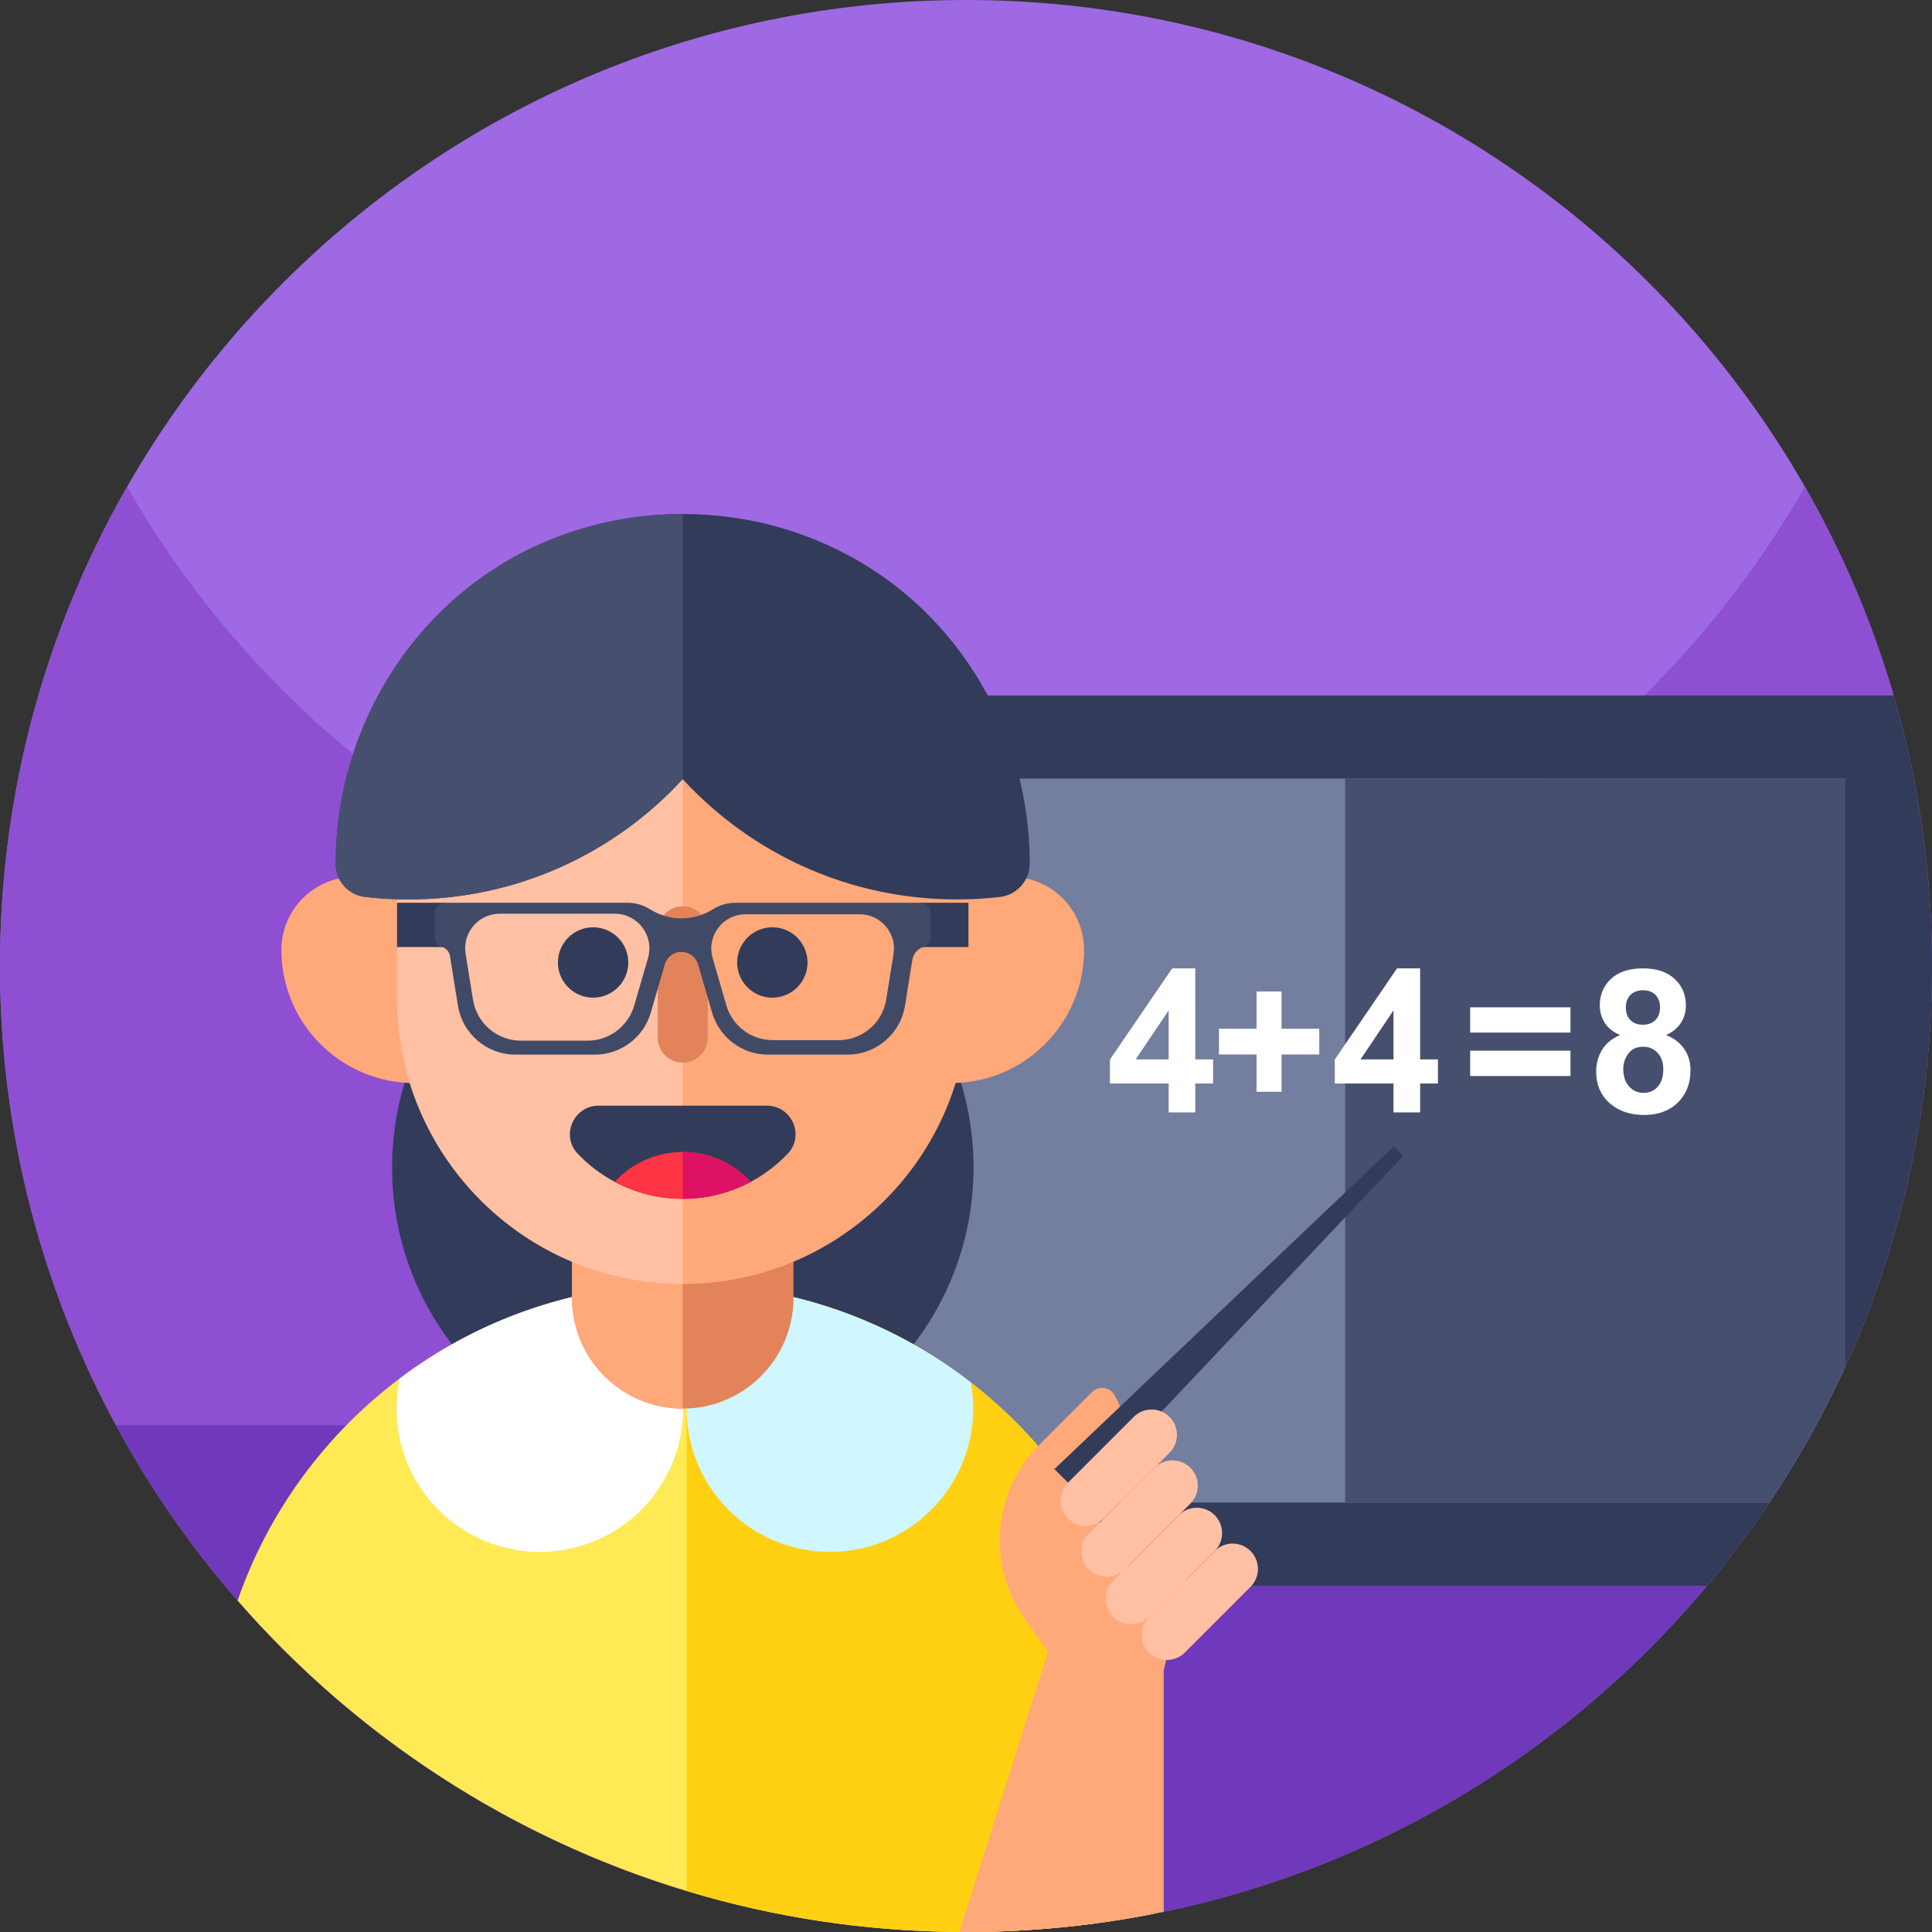 <svg xmlns="http://www.w3.org/2000/svg" height="512pt" version="1.1" viewBox="0 0 512 512" width="512pt">
<rect x="0" y="0" width="512" height="512" fill="#333333" stroke="none"/>
<g id="surface1">
<path d="M 512 256 C 512 397.387 397.387 512 256 512 C 114.613 512 0 397.387 0 256 C 0 114.613 114.613 0 256 0 C 397.387 0 512 114.613 512 256 Z M 512 256 " style=" stroke:none;fill-rule:nonzero;fill:rgb(61.961%,41.176%,88.627%);fill-opacity:1;" />
<path d="M 512 256 C 512 282.051 508.109 307.191 500.871 330.871 C 468.859 435.719 371.328 512 256 512 C 151.441 512 61.512 449.301 21.77 359.449 C 7.77 327.82 0 292.82 0 256 C 0 209.781 12.25 166.43 33.68 129 C 77.801 206.07 160.84 258 256 258 C 351.16 258 434.211 206.07 478.32 129 C 499.75 166.43 512 209.781 512 256 Z M 512 256 " style=" stroke:none;fill-rule:nonzero;fill:rgb(55.686%,30.98%,82.353%);fill-opacity:1;" />
<path d="M 30.742 377.703 C 37.898 390.922 46.172 403.441 55.461 415.129 C 102.359 474.148 174.762 512 256 512 C 337.238 512 409.641 474.148 456.539 415.129 C 465.828 403.441 474.102 390.922 481.258 377.703 Z M 30.742 377.703 " style=" stroke:none;fill-rule:nonzero;fill:rgb(43.922%,21.961%,72.941%);fill-opacity:1;" />
<path d="M 488.93 206.328 L 488.93 362.328 C 483.199 374.871 476.488 386.871 468.891 398.219 L 227.219 398.219 L 227.219 206.328 Z M 488.93 206.328 " style=" stroke:none;fill-rule:nonzero;fill:rgb(45.49%,49.412%,61.961%);fill-opacity:1;" />
<path d="M 223.59 327.109 C 223.191 327.379 222.781 327.648 222.379 327.91 C 222.238 328.012 222.09 328.109 221.941 328.199 C 221.801 328.301 221.648 328.391 221.5 328.48 C 219.488 329.77 217.398 330.961 215.262 332.051 C 214.93 332.219 214.609 332.379 214.27 332.539 C 212.961 333.191 211.629 333.801 210.281 334.371 L 210.281 343.75 C 213.328 344.488 216.34 345.328 219.301 346.289 C 219.871 346.469 220.43 346.66 220.988 346.852 C 221.691 347.078 222.391 347.328 223.078 347.578 C 224.469 348.078 225.852 348.602 227.219 349.148 L 227.219 324.461 C 226.039 325.379 224.828 326.262 223.59 327.109 Z M 512 256 C 512 231.109 508.449 207.051 501.82 184.301 L 204.16 184.301 L 204.16 420.238 L 452.371 420.238 C 458.262 413.211 463.77 405.859 468.891 398.219 L 227.219 398.219 L 227.219 206.328 L 488.93 206.328 L 488.93 362.328 C 503.75 329.949 512 293.941 512 256 Z M 223.59 327.109 C 223.191 327.379 222.781 327.648 222.379 327.91 C 222.238 328.012 222.09 328.109 221.941 328.199 C 221.801 328.301 221.648 328.391 221.5 328.48 C 219.488 329.77 217.398 330.961 215.262 332.051 C 214.93 332.219 214.609 332.379 214.27 332.539 C 212.961 333.191 211.629 333.801 210.281 334.371 L 210.281 343.75 C 213.328 344.488 216.34 345.328 219.301 346.289 C 219.871 346.469 220.43 346.66 220.988 346.852 C 221.691 347.078 222.391 347.328 223.078 347.578 C 224.469 348.078 225.852 348.602 227.219 349.148 L 227.219 324.461 C 226.039 325.379 224.828 326.262 223.59 327.109 Z M 223.59 327.109 C 223.191 327.379 222.781 327.648 222.379 327.91 C 222.238 328.012 222.09 328.109 221.941 328.199 C 221.801 328.301 221.648 328.391 221.5 328.48 C 219.488 329.77 217.398 330.961 215.262 332.051 C 214.93 332.219 214.609 332.379 214.27 332.539 C 212.961 333.191 211.629 333.801 210.281 334.371 L 210.281 343.75 C 213.328 344.488 216.34 345.328 219.301 346.289 C 219.871 346.469 220.43 346.66 220.988 346.852 C 221.691 347.078 222.391 347.328 223.078 347.578 C 224.469 348.078 225.852 348.602 227.219 349.148 L 227.219 324.461 C 226.039 325.379 224.828 326.262 223.59 327.109 Z M 223.59 327.109 C 223.191 327.379 222.781 327.648 222.379 327.91 C 222.238 328.012 222.09 328.109 221.941 328.199 C 221.801 328.301 221.648 328.391 221.5 328.48 C 219.488 329.77 217.398 330.961 215.262 332.051 C 214.93 332.219 214.609 332.379 214.27 332.539 C 212.961 333.191 211.629 333.801 210.281 334.371 L 210.281 343.75 C 213.328 344.488 216.34 345.328 219.301 346.289 C 219.871 346.469 220.43 346.66 220.988 346.852 C 221.691 347.078 222.391 347.328 223.078 347.578 C 224.469 348.078 225.852 348.602 227.219 349.148 L 227.219 324.461 C 226.039 325.379 224.828 326.262 223.59 327.109 Z M 223.59 327.109 " style=" stroke:none;fill-rule:nonzero;fill:rgb(19.608%,23.137%,35.294%);fill-opacity:1;" />
<path d="M 488.93 206.328 L 488.93 362.328 C 483.199 374.871 476.488 386.871 468.891 398.219 L 356.469 398.219 L 356.469 206.328 Z M 488.93 206.328 " style=" stroke:none;fill-rule:nonzero;fill:rgb(27.843%,30.98%,43.529%);fill-opacity:1;" />
<path d="M 257.996 309.418 C 257.996 351.969 223.504 386.465 180.953 386.465 C 138.402 386.465 103.906 351.969 103.906 309.418 C 103.906 266.867 138.402 232.371 180.953 232.371 C 223.504 232.371 257.996 266.867 257.996 309.418 Z M 257.996 309.418 " style=" stroke:none;fill-rule:nonzero;fill:rgb(19.608%,23.137%,35.294%);fill-opacity:1;" />
<path d="M 305.75 465.109 L 305.75 507.16 C 289.66 510.34 273.02 512 256 512 L 254.238 512 L 254.238 511.988 C 229.121 511.82 204.871 508.039 181.969 501.129 C 135.281 487.051 94.211 459.988 62.969 424.148 C 71.172 400.488 86.301 380.07 105.93 365.301 C 108.949 363.031 112.078 360.879 115.309 358.891 C 115.602 358.699 115.898 358.52 116.191 358.352 C 116.68 358.051 117.172 357.762 117.66 357.469 C 118.359 357.059 119.059 356.648 119.77 356.25 C 119.879 356.191 120 356.121 120.121 356.059 C 120.621 355.781 121.121 355.5 121.629 355.23 C 122.871 354.551 124.129 353.898 125.398 353.27 C 126.031 352.949 126.672 352.641 127.309 352.34 C 128.59 351.73 129.879 351.141 131.191 350.57 C 131.789 350.32 132.391 350.059 132.988 349.809 C 133.602 349.559 134.199 349.309 134.82 349.07 C 135.43 348.82 136.039 348.578 136.66 348.352 C 137.129 348.172 137.609 347.988 138.09 347.82 C 138.852 347.539 139.609 347.27 140.379 347.012 C 144.039 345.75 147.781 344.648 151.59 343.73 C 154.719 342.98 157.891 342.352 161.102 341.84 C 161.488 341.781 161.891 341.711 162.289 341.648 L 163.762 341.441 C 169.371 340.672 175.102 340.27 180.922 340.27 C 180.922 340.27 180.922 340.27 180.93 340.27 C 181.27 340.27 181.621 340.27 181.969 340.281 C 187.75 340.32 193.449 340.77 199.031 341.59 L 199.039 341.59 C 199.879 341.711 200.711 341.84 201.539 341.98 C 202.422 342.121 203.289 342.281 204.16 342.441 C 206.219 342.828 208.262 343.27 210.281 343.75 C 213.328 344.488 216.34 345.328 219.301 346.289 C 219.871 346.469 220.43 346.66 220.988 346.852 C 221.691 347.078 222.391 347.328 223.078 347.578 C 224.469 348.078 225.852 348.602 227.219 349.148 C 227.801 349.379 228.371 349.609 228.941 349.852 C 229.121 349.922 229.289 350 229.469 350.07 C 229.988 350.301 230.52 350.52 231.039 350.75 C 231.672 351.031 232.301 351.309 232.93 351.602 C 234.18 352.172 235.422 352.77 236.648 353.379 C 237.281 353.691 237.898 354.012 238.52 354.34 C 239.121 354.648 239.719 354.961 240.309 355.289 C 240.91 355.609 241.512 355.941 242.109 356.281 C 242.77 356.648 243.43 357.031 244.09 357.422 C 244.621 357.73 245.148 358.051 245.68 358.371 C 249.699 360.82 253.57 363.488 257.281 366.359 C 263.762 371.379 269.738 377.02 275.109 383.199 C 276.738 385.07 278.309 386.98 279.828 388.941 C 280.602 389.941 281.359 390.961 282.102 391.988 C 282.359 392.352 282.621 392.711 282.879 393.078 C 284.07 394.762 285.219 396.469 286.328 398.219 C 287.551 400.129 288.719 402.078 289.82 404.059 C 289.961 404.289 290.078 404.512 290.199 404.738 C 292.352 408.609 294.289 412.59 296.012 416.691 C 296.031 416.73 296.051 416.77 296.059 416.82 C 296.121 416.941 296.172 417.059 296.219 417.191 C 296.27 417.309 296.32 417.43 296.371 417.559 L 296.371 417.57 C 296.738 418.461 297.09 419.34 297.441 420.238 C 298.711 423.539 299.852 426.898 300.828 430.328 C 304.039 441.371 305.75 453.039 305.75 465.109 Z M 305.75 465.109 " style=" stroke:none;fill-rule:nonzero;fill:rgb(100%,91.373%,33.333%);fill-opacity:1;" />
<path d="M 305.75 465.109 L 305.75 507.16 C 289.66 510.34 273.02 512 256 512 L 254.238 512 L 254.238 511.988 C 229.121 511.82 204.871 508.039 181.969 501.129 L 181.969 340.281 C 187.75 340.32 193.449 340.77 199.031 341.59 L 199.039 341.59 C 199.879 341.711 200.711 341.84 201.539 341.98 C 202.422 342.121 203.289 342.281 204.16 342.441 C 206.219 342.828 208.262 343.27 210.281 343.75 C 213.328 344.488 216.34 345.328 219.301 346.289 C 219.871 346.469 220.43 346.66 220.988 346.852 C 221.691 347.078 222.391 347.328 223.078 347.578 C 224.469 348.078 225.852 348.602 227.219 349.148 C 227.801 349.379 228.371 349.609 228.941 349.852 C 229.121 349.922 229.289 350 229.469 350.07 C 229.988 350.301 230.52 350.52 231.039 350.75 C 231.672 351.031 232.301 351.309 232.93 351.602 C 234.18 352.172 235.422 352.77 236.648 353.379 C 237.281 353.691 237.898 354.012 238.52 354.34 C 239.121 354.648 239.719 354.961 240.309 355.289 C 240.91 355.609 241.512 355.941 242.109 356.281 C 242.77 356.648 243.43 357.031 244.09 357.422 C 244.621 357.73 245.148 358.051 245.68 358.371 C 249.699 360.82 253.57 363.488 257.281 366.359 C 263.762 371.379 269.738 377.02 275.109 383.199 C 276.738 385.07 278.309 386.98 279.828 388.941 C 280.602 389.941 281.359 390.961 282.102 391.988 C 282.359 392.352 282.621 392.711 282.879 393.078 C 284.07 394.762 285.219 396.469 286.328 398.219 C 287.551 400.129 288.719 402.078 289.82 404.059 C 289.961 404.289 290.078 404.512 290.199 404.738 C 292.352 408.609 294.289 412.59 296.012 416.691 C 296.031 416.73 296.051 416.77 296.059 416.82 C 296.121 416.941 296.172 417.059 296.219 417.191 C 296.27 417.309 296.32 417.43 296.371 417.559 L 296.371 417.57 C 296.738 418.461 297.09 419.34 297.441 420.238 C 298.711 423.539 299.852 426.898 300.828 430.328 C 304.039 441.371 305.75 453.039 305.75 465.109 Z M 305.75 465.109 " style=" stroke:none;fill-rule:nonzero;fill:rgb(100%,81.961%,7.059%);fill-opacity:1;" />
<path d="M 181.965 373.289 C 181.965 394.258 198.969 411.262 219.938 411.262 C 240.906 411.262 257.91 394.258 257.91 373.289 C 257.91 370.926 257.691 368.605 257.277 366.359 C 240.688 353.5 220.77 344.738 199.039 341.586 L 199.031 341.586 C 188.754 348.383 181.965 360.039 181.965 373.289 Z M 181.965 373.289 " style=" stroke:none;fill-rule:nonzero;fill:rgb(81.569%,96.471%,100%);fill-opacity:1;" />
<path d="M 105.086 373.289 C 105.086 394.258 122.09 411.262 143.07 411.262 C 164.039 411.262 181.043 394.258 181.043 373.289 C 181.043 359.945 174.16 348.219 163.758 341.441 C 142.246 344.398 122.488 352.836 105.934 365.301 C 105.375 367.875 105.086 370.547 105.086 373.289 Z M 105.086 373.289 " style=" stroke:none;fill-rule:nonzero;fill:rgb(100%,100%,100%);fill-opacity:1;" />
<path d="M 267.914 232.371 C 278.613 232.371 287.285 241.043 287.285 251.742 C 287.285 271.23 271.488 287.027 252.004 287.027 L 252.004 232.328 Z M 267.914 232.371 " style=" stroke:none;fill-rule:nonzero;fill:rgb(100%,65.882%,47.843%);fill-opacity:1;" />
<path d="M 93.945 232.371 C 83.246 232.371 74.574 241.043 74.574 251.742 C 74.574 271.23 90.371 287.027 109.859 287.027 L 109.859 232.328 Z M 93.945 232.371 " style=" stroke:none;fill-rule:nonzero;fill:rgb(100%,65.882%,47.843%);fill-opacity:1;" />
<path d="M 151.586 302.184 L 151.586 343.938 C 151.586 360.141 164.723 373.285 180.934 373.285 C 197.137 373.285 210.277 360.141 210.277 343.938 L 210.277 302.184 Z M 151.586 302.184 " style=" stroke:none;fill-rule:nonzero;fill:rgb(89.02%,51.373%,35.294%);fill-opacity:1;" />
<path d="M 151.586 302.184 L 151.586 343.938 C 151.586 360.141 164.723 373.285 180.934 373.285 L 180.934 302.184 Z M 151.586 302.184 " style=" stroke:none;fill-rule:nonzero;fill:rgb(100%,65.882%,47.843%);fill-opacity:1;" />
<path d="M 105.215 236.008 L 105.215 264.555 C 105.215 306.355 139.102 340.266 180.918 340.273 C 180.926 340.273 180.926 340.273 180.934 340.273 C 222.734 340.273 256.645 306.363 256.645 264.555 L 256.645 236.008 C 256.645 231.707 256.293 227.488 255.582 223.387 C 250.645 193.891 228.637 170.188 200.074 162.727 C 193.965 161.141 187.535 160.297 180.934 160.297 C 180.926 160.297 180.926 160.297 180.918 160.297 C 174.297 160.297 167.879 161.141 161.766 162.742 C 133.203 170.184 111.219 193.891 106.273 223.387 C 105.57 227.488 105.215 231.707 105.215 236.008 Z M 105.215 236.008 " style=" stroke:none;fill-rule:nonzero;fill:rgb(100%,65.882%,47.843%);fill-opacity:1;" />
<path d="M 243.812 239.242 L 256.645 239.242 L 256.645 250.973 L 243.812 250.973 Z M 243.812 239.242 " style=" stroke:none;fill-rule:nonzero;fill:rgb(19.608%,23.137%,35.294%);fill-opacity:1;" />
<path d="M 105.215 236.008 L 105.215 264.555 C 105.215 306.355 139.102 340.266 180.918 340.273 L 180.918 160.297 C 174.297 160.297 167.879 161.141 161.766 162.742 C 133.203 170.188 111.219 193.891 106.273 223.391 C 105.57 227.488 105.215 231.707 105.215 236.008 Z M 105.215 236.008 " style=" stroke:none;fill-rule:nonzero;fill:rgb(100%,75.294%,64.314%);fill-opacity:1;" />
<path d="M 105.215 239.242 L 118.047 239.242 L 118.047 250.973 L 105.215 250.973 Z M 105.215 239.242 " style=" stroke:none;fill-rule:nonzero;fill:rgb(19.608%,23.137%,35.294%);fill-opacity:1;" />
<path d="M 214.004 255.062 C 214.004 260.211 209.832 264.387 204.684 264.387 C 199.535 264.387 195.359 260.211 195.359 255.062 C 195.359 249.914 199.535 245.742 204.684 245.742 C 209.832 245.742 214.004 249.914 214.004 255.062 Z M 214.004 255.062 " style=" stroke:none;fill-rule:nonzero;fill:rgb(19.608%,23.137%,35.294%);fill-opacity:1;" />
<path d="M 166.5 255.062 C 166.5 260.211 162.328 264.387 157.18 264.387 C 152.031 264.387 147.855 260.211 147.855 255.062 C 147.855 249.914 152.031 245.742 157.18 245.742 C 162.328 245.742 166.5 249.914 166.5 255.062 Z M 166.5 255.062 " style=" stroke:none;fill-rule:nonzero;fill:rgb(19.608%,23.137%,35.294%);fill-opacity:1;" />
<path d="M 158.633 293.016 C 152.047 293.016 148.535 300.922 153.066 305.703 C 155.906 308.703 159.227 311.242 162.898 313.199 C 168.27 316.074 174.41 317.699 180.93 317.699 C 187.453 317.699 193.59 316.074 198.965 313.199 C 202.637 311.242 205.953 308.703 208.793 305.703 C 213.324 300.922 209.816 293.016 203.227 293.016 Z M 158.633 293.016 " style=" stroke:none;fill-rule:nonzero;fill:rgb(19.608%,23.137%,35.294%);fill-opacity:1;" />
<path d="M 88.973 229.016 C 88.973 233.434 92.293 237.168 96.684 237.684 C 100.492 238.133 104.367 238.355 108.289 238.355 C 137.016 238.355 162.891 226.09 180.918 206.477 C 198.961 226.09 224.828 238.355 253.555 238.355 C 257.43 238.355 261.254 238.141 265.016 237.699 C 267.258 237.445 269.219 236.352 270.633 234.773 C 272.039 233.188 272.891 231.117 272.891 228.848 C 272.891 194.594 254.398 162.613 224.043 146.75 C 217.902 143.547 211.363 140.996 204.52 139.207 C 196.992 137.258 189.07 136.215 180.93 136.215 C 180.926 136.215 180.926 136.215 180.914 136.215 C 172.762 136.215 164.848 137.258 157.328 139.23 C 153.418 140.246 149.609 141.52 145.914 143.008 C 128.535 150.047 114.301 162.176 104.41 177.234 C 94.523 192.277 88.973 210.266 88.973 229.016 Z M 88.973 229.016 " style=" stroke:none;fill-rule:nonzero;fill:rgb(19.608%,23.137%,35.294%);fill-opacity:1;" />
<path d="M 88.973 229.016 C 88.973 233.434 92.293 237.168 96.684 237.684 C 100.492 238.133 104.367 238.355 108.289 238.355 C 137.016 238.355 162.891 226.09 180.918 206.477 L 180.918 136.215 C 172.766 136.215 164.848 137.258 157.332 139.23 C 153.418 140.246 149.609 141.52 145.914 143.008 C 128.535 150.047 114.301 162.176 104.41 177.234 C 94.523 192.277 88.973 210.266 88.973 229.016 Z M 88.973 229.016 " style=" stroke:none;fill-rule:nonzero;fill:rgb(27.843%,30.98%,43.529%);fill-opacity:1;" />
<path d="M 180.93 281.602 C 177.273 281.602 174.309 278.637 174.309 274.98 L 174.309 246.801 C 174.309 243.145 177.273 240.18 180.93 240.18 C 184.59 240.18 187.555 243.145 187.555 246.801 L 187.555 274.98 C 187.555 278.637 184.59 281.602 180.93 281.602 Z M 180.93 281.602 " style=" stroke:none;fill-rule:nonzero;fill:rgb(89.02%,51.373%,35.294%);fill-opacity:1;" />
<path d="M 198.961 313.195 C 193.59 316.074 187.457 317.703 180.934 317.703 C 180.926 317.703 180.926 317.703 180.914 317.703 C 174.402 317.703 168.258 316.074 162.895 313.195 C 167.387 308.34 173.789 305.301 180.914 305.289 C 180.926 305.289 180.926 305.289 180.934 305.289 C 188.059 305.289 194.48 308.34 198.961 313.195 Z M 198.961 313.195 " style=" stroke:none;fill-rule:nonzero;fill:rgb(100%,20.392%,27.059%);fill-opacity:1;" />
<path d="M 198.961 313.195 C 193.59 316.074 187.457 317.703 180.934 317.703 C 180.926 317.703 180.926 317.703 180.914 317.703 L 180.914 305.289 C 180.926 305.289 180.926 305.289 180.934 305.289 C 188.059 305.289 194.48 308.34 198.961 313.195 Z M 198.961 313.195 " style=" stroke:none;fill-rule:nonzero;fill:rgb(86.667%,7.059%,39.608%);fill-opacity:1;" />
<path d="M 243.809 239.25 L 194.859 239.25 C 192.719 239.25 190.75 239.852 189.09 240.879 C 186.629 242.422 183.828 243.32 180.941 243.379 C 180.93 243.379 180.93 243.379 180.922 243.379 C 180.809 243.391 180.699 243.391 180.602 243.391 C 177.578 243.391 174.66 242.48 172.102 240.879 C 170.441 239.852 168.469 239.25 166.32 239.25 L 118.039 239.25 C 116.469 239.27 115.211 240.539 115.211 242.121 L 115.211 248.238 C 115.211 249.48 116.012 250.59 117.199 250.969 C 118.281 251.309 119.07 252.238 119.25 253.359 C 119.57 255.391 120.109 258.75 120.559 261.57 L 120.559 261.578 C 121 264.309 121.359 266.512 121.359 266.512 C 122.559 273.988 129.02 279.488 136.602 279.488 L 157.641 279.488 C 164.512 279.488 170.551 274.961 172.461 268.371 C 172.461 268.371 174.891 260.012 176.16 255.621 C 176.738 253.629 178.559 252.219 180.641 252.27 C 180.691 252.27 180.738 252.27 180.801 252.281 C 180.828 252.281 180.879 252.281 180.922 252.289 L 180.941 252.289 C 182.859 252.43 184.48 253.77 185.02 255.621 C 186.262 259.898 188.719 268.371 188.719 268.371 C 190.641 274.961 196.68 279.488 203.551 279.488 L 224.59 279.488 C 225.488 279.488 226.371 279.41 227.219 279.262 C 233.629 278.16 238.77 273.109 239.84 266.512 C 239.84 266.512 240.262 263.871 240.738 260.828 C 241.102 258.59 241.488 256.141 241.781 254.352 C 242.039 252.762 243.16 251.461 244.691 250.969 C 245.281 250.781 245.781 250.41 246.129 249.93 C 246.48 249.449 246.68 248.859 246.68 248.238 L 246.68 242.121 C 246.68 240.531 245.391 239.25 243.809 239.25 Z M 171.73 253.871 L 169.602 261.199 L 168.07 266.488 C 166.98 270.25 164.27 273.211 160.852 274.711 C 159.25 275.41 157.5 275.789 155.672 275.789 L 138.09 275.789 C 131.738 275.789 126.352 271.199 125.352 264.93 L 124.129 257.391 L 123.391 252.77 C 123.012 250.449 123.539 248.219 124.699 246.398 C 126.309 243.859 129.148 242.148 132.441 242.148 L 162.93 242.148 C 169.039 242.148 173.441 248.012 171.73 253.871 Z M 235.871 258.578 L 234.898 264.629 L 234.859 264.879 C 234.141 269.352 231.172 272.961 227.219 274.641 C 225.68 275.301 224 275.648 222.23 275.648 L 204.781 275.648 C 204.57 275.648 204.371 275.641 204.16 275.629 C 198.73 275.371 194.031 271.699 192.488 266.43 L 188.859 253.91 C 187.281 248.461 191.012 243.012 196.48 242.359 C 196.84 242.309 197.211 242.289 197.578 242.289 L 227.82 242.289 C 233.422 242.289 237.691 247.301 236.801 252.82 L 236.309 255.84 Z M 235.871 258.578 " style=" stroke:none;fill-rule:nonzero;fill:rgb(25.098%,29.02%,40%);fill-opacity:1;" />
<path d="M 275.492 382.812 C 263.102 395.207 261.445 414.73 271.578 429.031 L 283.359 445.664 L 287.172 441.852 C 299.207 429.816 299.207 410.305 287.172 398.27 L 292.398 393.043 C 298.738 386.703 299.715 377.027 295.32 369.66 C 294.059 367.543 291.156 367.152 289.41 368.895 Z M 275.492 382.812 " style=" stroke:none;fill-rule:nonzero;fill:rgb(100%,65.882%,47.843%);fill-opacity:1;" />
<path d="M 286.617 396.512 L 279.43 389.324 L 369.363 303.762 L 371.906 306.305 Z M 286.617 396.512 " style=" stroke:none;fill-rule:nonzero;fill:rgb(19.608%,23.137%,35.294%);fill-opacity:1;" />
<path d="M 318.352 402.328 L 314.328 418.602 L 314.328 418.609 L 313.93 420.238 L 309.07 439.91 L 308.398 442.629 L 308.398 506.629 C 307.52 506.809 306.641 506.988 305.75 507.16 C 289.66 510.34 273.02 512 256 512 L 254.238 512 L 254.238 511.988 L 277.73 437.711 L 281.289 426.43 L 290.809 420.238 L 294.699 417.711 L 296.031 416.852 L 296.059 416.82 L 299.059 414.871 L 299.102 414.84 Z M 318.352 402.328 " style=" stroke:none;fill-rule:nonzero;fill:rgb(100%,65.882%,47.843%);fill-opacity:1;" />
<path d="M 309.938 385 L 292.523 402.418 C 289.898 405.039 285.645 405.039 283.023 402.418 C 280.398 399.793 280.398 395.539 283.023 392.918 L 300.441 375.5 C 303.062 372.879 307.316 372.879 309.938 375.5 C 312.562 378.125 312.562 382.379 309.938 385 Z M 309.938 385 " style=" stroke:none;fill-rule:nonzero;fill:rgb(100%,75.294%,64.314%);fill-opacity:1;" />
<path d="M 315.461 398.473 L 298.047 415.891 C 295.422 418.516 291.168 418.516 288.547 415.891 C 285.922 413.27 285.922 409.016 288.547 406.391 L 305.965 388.977 C 308.586 386.352 312.84 386.352 315.461 388.977 C 318.086 391.598 318.086 395.852 315.461 398.473 Z M 315.461 398.473 " style=" stroke:none;fill-rule:nonzero;fill:rgb(100%,75.294%,64.314%);fill-opacity:1;" />
<path d="M 321.902 411.031 L 304.484 428.449 C 301.863 431.07 297.609 431.07 294.984 428.449 C 292.363 425.824 292.363 421.574 294.984 418.949 L 312.402 401.531 C 315.027 398.91 319.277 398.91 321.902 401.531 C 324.523 404.156 324.523 408.41 321.902 411.031 Z M 321.902 411.031 " style=" stroke:none;fill-rule:nonzero;fill:rgb(100%,75.294%,64.314%);fill-opacity:1;" />
<path d="M 331.398 420.531 L 313.984 437.949 C 311.359 440.57 307.105 440.57 304.484 437.949 C 301.859 435.324 301.859 431.07 304.484 428.449 L 321.902 411.031 C 324.523 408.41 328.777 408.41 331.398 411.031 C 334.023 413.656 334.023 417.906 331.398 420.531 Z M 331.398 420.531 " style=" stroke:none;fill-rule:nonzero;fill:rgb(100%,75.294%,64.314%);fill-opacity:1;" />
<path d="M 316.762 280.75 L 316.762 256.629 L 310.641 256.629 L 294.148 280.781 L 294.148 287.148 L 309.711 287.148 L 309.711 294.801 L 316.762 294.801 L 316.762 287.148 L 321.48 287.148 L 321.48 280.75 Z M 309.711 280.75 L 300.969 280.75 L 309.711 267.762 Z M 309.711 280.75 " style=" stroke:none;fill-rule:nonzero;fill:rgb(100%,100%,100%);fill-opacity:1;" />
<path d="M 339.629 272.629 L 339.629 262.75 L 332.988 262.75 L 332.988 272.629 L 323.039 272.629 L 323.039 279.449 L 332.988 279.449 L 332.988 289.328 L 339.629 289.328 L 339.629 279.449 L 349.621 279.449 L 349.621 272.629 Z M 339.629 272.629 " style=" stroke:none;fill-rule:nonzero;fill:rgb(100%,100%,100%);fill-opacity:1;" />
<path d="M 376.352 280.75 L 376.352 256.629 L 370.23 256.629 L 356.469 276.77 L 353.73 280.781 L 353.73 287.148 L 369.289 287.148 L 369.289 294.801 L 376.352 294.801 L 376.352 287.148 L 381.07 287.148 L 381.07 280.75 Z M 369.289 280.75 L 360.551 280.75 L 369.289 267.762 Z M 369.289 280.75 " style=" stroke:none;fill-rule:nonzero;fill:rgb(100%,100%,100%);fill-opacity:1;" />
<path d="M 389.609 278.441 L 389.609 285.16 L 416.191 285.16 L 416.191 278.441 Z M 389.609 266.949 L 389.609 273.641 L 416.191 273.641 L 416.191 266.949 Z M 389.609 266.949 " style=" stroke:none;fill-rule:nonzero;fill:rgb(100%,100%,100%);fill-opacity:1;" />
<path d="M 446.352 278 C 445.25 276.379 443.648 275.141 441.539 274.289 C 443.199 273.57 444.488 272.52 445.41 271.141 C 446.32 269.77 446.781 268.199 446.781 266.43 C 446.781 263.602 445.781 261.262 443.781 259.41 C 441.789 257.559 438.98 256.629 435.371 256.629 C 431.719 256.629 428.91 257.559 426.93 259.41 C 424.949 261.262 423.961 263.602 423.961 266.43 C 423.961 268.09 424.391 269.621 425.238 271.012 C 426.102 272.398 427.469 273.5 429.352 274.289 C 427.16 275.23 425.551 276.551 424.531 278.27 C 423.512 279.988 423 281.879 423 283.941 C 423 287.672 424.359 290.609 427.07 292.762 C 429.371 294.57 432.25 295.48 435.711 295.48 C 439.422 295.48 442.398 294.379 444.641 292.191 C 446.879 289.988 448 287.141 448 283.629 C 448 281.5 447.449 279.629 446.352 278 Z M 432.102 263.66 C 432.93 262.828 434.051 262.422 435.449 262.422 C 436.801 262.422 437.879 262.828 438.699 263.648 C 439.52 264.469 439.93 265.559 439.93 266.93 C 439.93 268.379 439.52 269.52 438.691 270.34 C 437.859 271.16 436.75 271.57 435.371 271.57 C 434 271.57 432.91 271.16 432.09 270.352 C 431.27 269.539 430.859 268.41 430.859 266.949 C 430.859 265.59 431.27 264.488 432.102 263.66 Z M 439.309 288 C 438.328 289.078 437.078 289.621 435.578 289.621 C 434.039 289.621 432.75 289.059 431.73 287.93 C 430.699 286.809 430.18 285.238 430.18 283.238 C 430.18 281.801 430.621 280.469 431.488 279.25 C 432.371 278.02 433.691 277.398 435.469 277.398 C 437.012 277.398 438.281 277.941 439.289 279.02 C 440.289 280.109 440.789 281.539 440.789 283.32 C 440.789 285.359 440.301 286.922 439.309 288 Z M 439.309 288 " style=" stroke:none;fill-rule:nonzero;fill:rgb(100%,100%,100%);fill-opacity:1;" />
</g>
</svg>